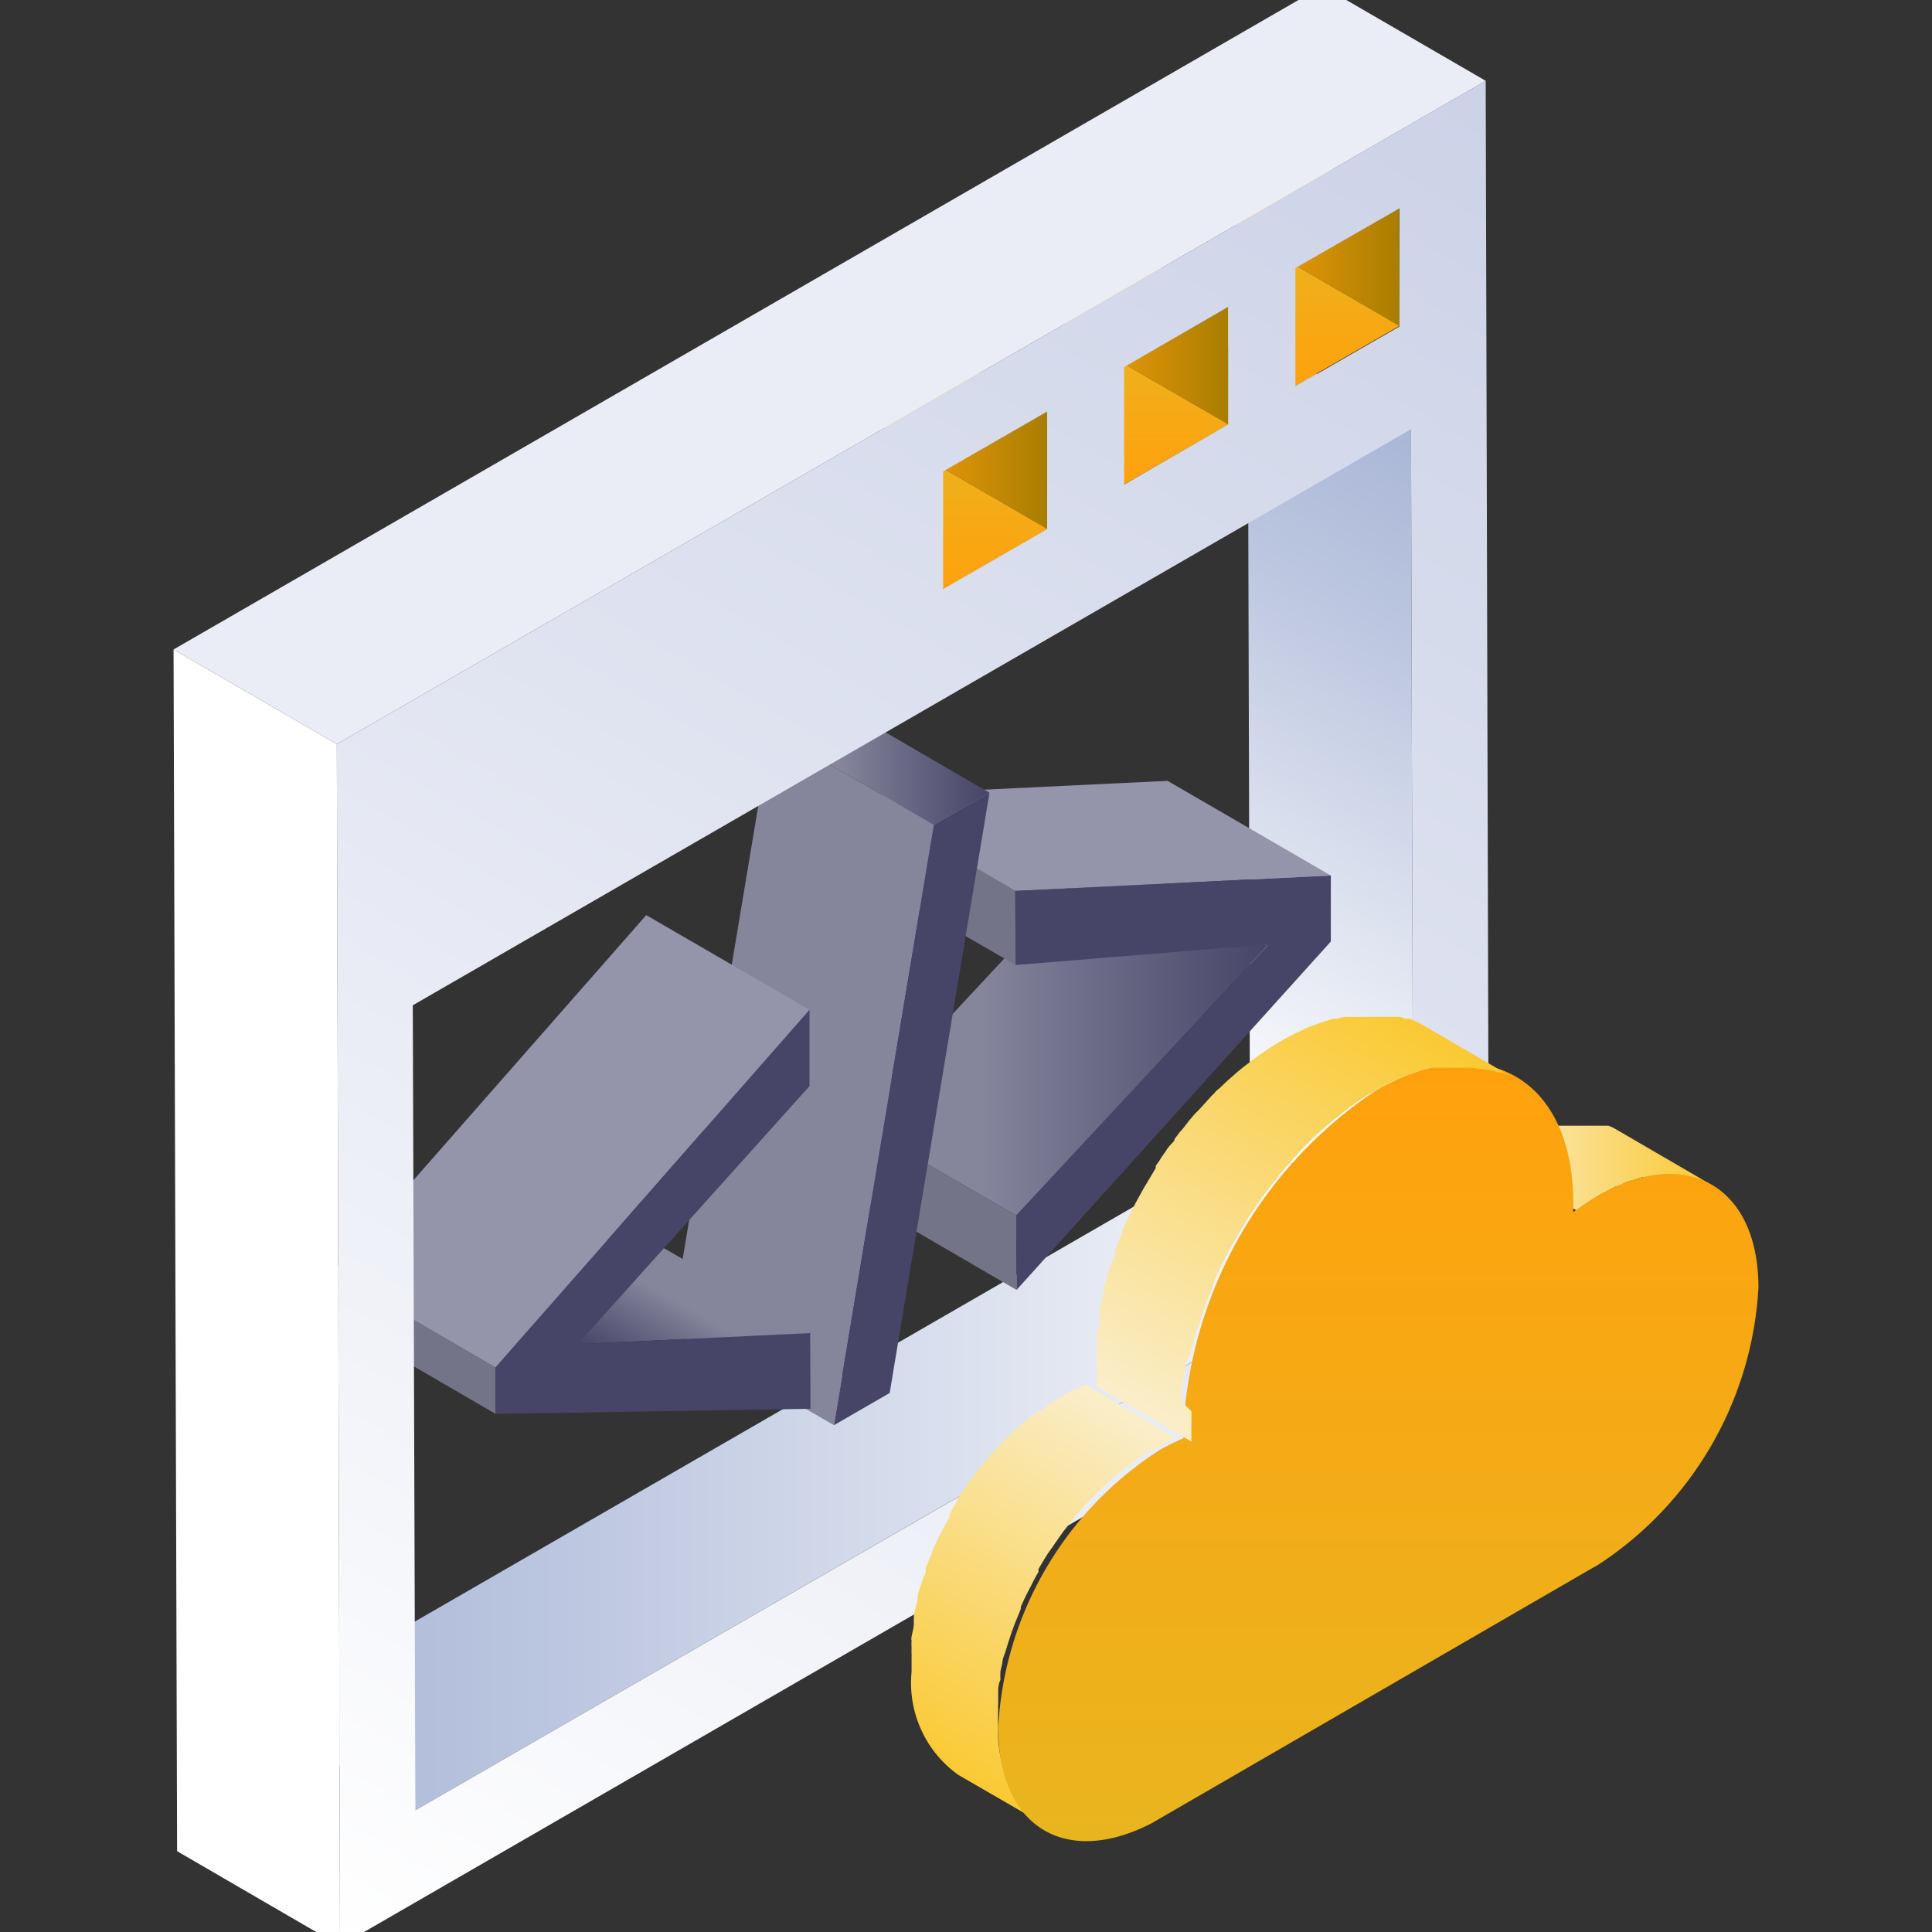 <svg id="图层_1" data-name="图层 1" xmlns="http://www.w3.org/2000/svg" xmlns:xlink="http://www.w3.org/1999/xlink" viewBox="0 0 60 60"><rect x="0" y="0" width="60" height="60" fill="#333333" stroke="none"/><defs><style>.cls-1{fill:url(#未命名的渐变_117);}.cls-2{fill:url(#未命名的渐变_33);}.cls-3{fill:url(#未命名的渐变_133);}.cls-4{fill:url(#未命名的渐变_117-2);}.cls-5{fill:#747489;}.cls-6{fill:#9494aa;}.cls-7{fill:#464568;}.cls-8{fill:url(#未命名的渐变_207);}.cls-9{fill:url(#未命名的渐变_15);}.cls-10{fill:#85859c;}.cls-11{fill:url(#未命名的渐变_133-2);}.cls-12{fill:url(#未命名的渐变_207-2);}.cls-13{fill:url(#未命名的渐变_15-2);}.cls-14{fill:url(#未命名的渐变_133-3);}.cls-15{fill:url(#未命名的渐变_207-3);}.cls-16{fill:url(#未命名的渐变_15-3);}.cls-17{fill:url(#未命名的渐变_7);}.cls-18{fill:#fff;}.cls-19{fill:#ebedf6;}.cls-20{fill:url(#未命名的渐变_196);}.cls-21{fill:url(#未命名的渐变_196-2);}.cls-22{fill:url(#未命名的渐变_15-4);}.cls-23{fill:url(#未命名的渐变_196-3);}</style><linearGradient id="未命名的渐变_117" x1="35.9" y1="33.72" x2="46.73" y2="14.97" gradientUnits="userSpaceOnUse"><stop offset="0" stop-color="#fff"/><stop offset="0.13" stop-color="#f2f4f9"/><stop offset="0.72" stop-color="#bdc7e0"/><stop offset="1" stop-color="#a9b6d6"/></linearGradient><linearGradient id="未命名的渐变_33" x1="36.83" y1="26.38" x2="36.83" y2="29.37" gradientUnits="userSpaceOnUse"><stop offset="0" stop-color="#00c1e0"/><stop offset="1" stop-color="#005763"/></linearGradient><linearGradient id="未命名的渐变_133" x1="26.49" y1="32.09" x2="39.36" y2="32.09" gradientUnits="userSpaceOnUse"><stop offset="0.31" stop-color="#85859c"/><stop offset="1" stop-color="#464568"/></linearGradient><linearGradient id="未命名的渐变_117-2" x1="43.89" y1="45.8" x2="7.84" y2="45.8" xlink:href="#未命名的渐变_117"/><linearGradient id="未命名的渐变_207" x1="38.38" y1="6.82" x2="43.46" y2="6.82" gradientUnits="userSpaceOnUse"><stop offset="0" stop-color="#ffa10d"/><stop offset="1" stop-color="#a87d00"/></linearGradient><linearGradient id="未命名的渐变_15" x1="39.31" y1="11.98" x2="39.31" y2="7.17" gradientUnits="userSpaceOnUse"><stop offset="0" stop-color="#ffa10d"/><stop offset="1" stop-color="#e9b51f"/></linearGradient><linearGradient id="未命名的渐变_133-2" x1="23.94" y1="23.65" x2="30.73" y2="23.65" xlink:href="#未命名的渐变_133"/><linearGradient id="未命名的渐变_207-2" x1="33.07" y1="9.88" x2="38.15" y2="9.88" xlink:href="#未命名的渐变_207"/><linearGradient id="未命名的渐变_15-2" x1="34" y1="15.05" x2="34" y2="10.24" xlink:href="#未命名的渐变_15"/><linearGradient id="未命名的渐变_133-3" x1="20.02" y1="38.41" x2="18.07" y2="41.78" xlink:href="#未命名的渐变_133"/><linearGradient id="未命名的渐变_207-3" x1="27.45" y1="13.13" x2="32.53" y2="13.13" xlink:href="#未命名的渐变_207"/><linearGradient id="未命名的渐变_15-3" x1="28.38" y1="18.29" x2="28.38" y2="13.48" xlink:href="#未命名的渐变_15"/><linearGradient id="未命名的渐变_7" x1="11.36" y1="60.9" x2="45.34" y2="2.05" gradientUnits="userSpaceOnUse"><stop offset="0" stop-color="#fff"/><stop offset="0.55" stop-color="#e0e4f1"/><stop offset="1" stop-color="#ccd2e7"/></linearGradient><linearGradient id="未命名的渐变_196" x1="45.91" y1="36.2" x2="53.15" y2="36.2" gradientUnits="userSpaceOnUse"><stop offset="0" stop-color="#faeecb"/><stop offset="1" stop-color="#fac932"/></linearGradient><linearGradient id="未命名的渐变_196-2" x1="35.52" y1="44" x2="29.17" y2="54.99" xlink:href="#未命名的渐变_196"/><linearGradient id="未命名的渐变_15-4" x1="42.78" y1="33.03" x2="42.78" y2="57.19" xlink:href="#未命名的渐变_15"/><linearGradient id="未命名的渐变_196-3" x1="35.98" y1="44.27" x2="43.45" y2="31.33" xlink:href="#未命名的渐变_196"/></defs><title>01 icon</title><polygon class="cls-1" points="43.89 38.33 38.82 35.39 38.75 10.37 43.82 13.31 43.89 38.33"/><polygon class="cls-2" points="39.36 29.37 34.3 26.43 34.29 26.38 39.36 29.33 39.36 29.37"/><polygon class="cls-3" points="31.56 37.75 26.49 34.81 34.3 26.43 39.36 29.37 31.56 37.75"/><polygon class="cls-4" points="12.9 56.22 7.84 53.27 38.82 35.39 43.89 38.33 12.9 56.22"/><polygon class="cls-5" points="31.57 40.06 26.5 37.11 26.49 34.81 31.56 37.75 31.57 40.06"/><polygon class="cls-5" points="31.54 29.97 26.47 27.03 26.46 24.72 31.53 27.67 31.54 29.97"/><polygon class="cls-6" points="31.53 27.67 26.46 24.72 36.26 24.25 41.33 27.19 31.53 27.67"/><polygon class="cls-7" points="41.33 27.19 41.33 29.24 31.57 40.06 31.56 37.75 39.36 29.37 39.36 29.33 31.54 29.97 31.53 27.67 41.33 27.19"/><polygon class="cls-8" points="43.46 10.12 38.39 7.17 38.38 3.52 43.45 6.47 43.46 10.12"/><polygon class="cls-9" points="40.23 11.98 35.16 9.03 38.39 7.17 43.46 10.12 40.23 11.98"/><polygon class="cls-10" points="25.9 44.26 20.83 41.32 23.94 22.68 29 25.62 25.9 44.26"/><polygon class="cls-11" points="29 25.62 23.94 22.68 25.67 21.68 30.73 24.62 29 25.62"/><polygon class="cls-7" points="30.73 24.62 27.63 43.26 25.9 44.26 29 25.62 30.73 24.62"/><polygon class="cls-12" points="38.15 13.18 33.08 10.24 33.07 6.59 38.14 9.53 38.15 13.18"/><polygon class="cls-13" points="34.92 15.04 29.86 12.1 33.08 10.24 38.15 13.18 34.92 15.04"/><polygon class="cls-14" points="17.99 41.74 12.92 38.79 20.1 38.46 25.16 41.4 17.99 41.74"/><polygon class="cls-5" points="15.39 43.91 10.32 40.96 10.32 39.52 15.39 42.47 15.39 43.91"/><polygon class="cls-6" points="15.39 42.47 10.32 39.52 20.07 28.42 25.14 31.36 15.39 42.47"/><polygon class="cls-15" points="32.53 16.43 27.46 13.48 27.45 9.83 32.52 12.78 32.53 16.43"/><polygon class="cls-16" points="29.3 18.29 24.23 15.35 27.46 13.48 32.53 16.43 29.3 18.29"/><path class="cls-17" d="M10.46,23.11,46.14,2.51l.1,37.32L10.56,60.43ZM43.89,38.33l-.07-25-31,17.89.08,25,31-17.89m-3.67-30V12l3.23-1.86V6.47L40.22,8.33M34.91,11.4v3.65l3.23-1.87V9.53L34.91,11.4m-5.62,3.24v3.65l3.23-1.86V12.78l-3.23,1.86"/><polygon class="cls-7" points="25.16 41.4 25.17 43.75 15.39 43.91 15.39 42.47 25.14 31.36 25.14 33.73 17.99 41.69 17.99 41.74 25.16 41.4"/><polygon class="cls-18" points="10.56 60.43 5.5 57.49 5.39 20.17 10.46 23.11 10.56 60.43"/><polygon class="cls-19" points="10.46 23.11 5.39 20.17 41.07 -0.43 46.14 2.51 10.46 23.11"/><path class="cls-20" d="M50.42,36.75a2.53,2.53,0,0,1,.36-.12l.22-.07.2,0,.27,0H52a2.2,2.2,0,0,1,.37,0l.09,0a1.38,1.38,0,0,1,.27.08.32.32,0,0,1,.09,0,1.87,1.87,0,0,1,.32.15h0l-2.94-1.71h0a1.42,1.42,0,0,0-.25-.12l0,0-.09,0-.13,0-.14,0-.09,0h0l-.3,0h-.56l-.14,0-.13,0-.2,0-.11,0-.11,0-.36.12-.12,0-.12.06-.12,0-.46.24a4,4,0,0,0-.38.24c-.12.09-.25.17-.37.27l2.94,1.7c.25-.18.5-.35.75-.5l.46-.24.12,0Z"/><path class="cls-21" d="M31,52.93c0-.12,0-.24,0-.36s0-.27.07-.4a2.56,2.56,0,0,1,0-.27l.06-.26c0-.12.06-.24.1-.36l.06-.2.13-.4.06-.16c.07-.19.15-.37.22-.55l0-.06c.07-.17.15-.33.23-.49l.08-.15a4.92,4.92,0,0,1,.24-.45l0-.09c.1-.17.2-.34.31-.51l.1-.14.25-.36.13-.18c.08-.1.15-.2.23-.29l.19-.24.19-.21c.11-.13.22-.24.34-.36l.21-.21.17-.16.28-.24.17-.15.31-.23a.91.91,0,0,1,.16-.11,4.66,4.66,0,0,1,.47-.3l.37-.2.13-.06.25-.11L33.73,43l0,0-.2.09-.13.06c-.12,0-.24.12-.37.19a4.66,4.66,0,0,0-.47.3l-.15.11A3.81,3.81,0,0,0,32,44l-.17.14-.28.24-.17.16a.52.52,0,0,1-.11.1l-.1.11q-.18.18-.33.36a1.14,1.14,0,0,0-.11.11l-.08.1-.2.24-.13.15-.09.14a1.33,1.33,0,0,0-.14.19l-.1.12-.15.23-.1.15a.21.21,0,0,1,0,.06c-.09.13-.17.28-.25.42l0,0,0,.09-.17.3-.07.14-.08.15-.06.13-.17.36a.14.14,0,0,0,0,.06v0c-.07.14-.13.29-.19.44a.32.32,0,0,1,0,.09s0,.11-.05.16a2.09,2.09,0,0,0-.08.23l-.06.17-.06.21s0,.08,0,.12l-.06.23-.06.26a.29.29,0,0,1,0,.09l0,.18c0,.13-.05.27-.07.4s0,.07,0,.11a2,2,0,0,0,0,.25,1.11,1.11,0,0,0,0,.17c0,.19,0,.37,0,.56a3.51,3.51,0,0,0,1.45,3.2l2.94,1.7A3.48,3.48,0,0,1,31,53.65a5.15,5.15,0,0,1,0-.55A.88.88,0,0,1,31,52.93Z"/><path class="cls-22" d="M42.74,33.86c3.37-1.94,6.11-.38,6.12,3.49,0,.1,0,.2,0,.29.25-.18.5-.35.75-.5,2.76-1.59,5-.31,5,2.85a11,11,0,0,1-5,8.62l-.18.1L35.77,56.62C33.1,58,31,56.75,31,53.65a10.94,10.94,0,0,1,5-8.61,6.48,6.48,0,0,1,.75-.37c0-.09,0-.18,0-.27A13.43,13.43,0,0,1,42.74,33.86Z"/><path class="cls-23" d="M36.71,43.51c0-.15,0-.29,0-.44s.05-.32.08-.49,0-.22.07-.33S37,42,37,41.94s.07-.29.11-.44,0-.17.08-.25.1-.32.16-.49a1.18,1.18,0,0,0,.07-.2l.27-.67a.25.25,0,0,0,0-.07c.09-.2.18-.4.28-.6l.09-.18c.1-.18.19-.37.3-.55l.06-.1c.12-.22.25-.42.38-.63l.12-.18.3-.43c.06-.08.11-.16.17-.23s.18-.24.28-.35a3.25,3.25,0,0,1,.23-.29l.24-.27c.13-.14.26-.29.4-.43l.26-.26.21-.19.34-.3.21-.17.38-.29.19-.14c.19-.13.38-.25.58-.36s.37-.21.56-.3l.14-.06.31-.12a3.12,3.12,0,0,1,.43-.15l.27-.08.25,0,.32,0,.18,0h.48a3.4,3.4,0,0,1,.46.06l.1,0a1.89,1.89,0,0,1,.34.09l.1,0a2.93,2.93,0,0,1,.4.19l-2.94-1.71,0,0-.31-.15-.06,0-.1,0a.76.76,0,0,0-.16-.06l-.18,0-.1,0h-.06l-.37,0h-.5l-.19,0-.17,0-.15,0a2.27,2.27,0,0,0-.25.06l-.14,0-.13.05a3.66,3.66,0,0,0-.43.15l-.15.05-.16.07-.14.07a6,6,0,0,0-.56.29c-.2.11-.39.24-.58.37l-.19.13-.38.29-.21.17-.34.3-.21.2-.13.11a.86.86,0,0,1-.13.14l-.4.44-.13.13-.11.13c-.08.09-.15.19-.23.29s-.11.12-.16.19l-.12.16c0,.08-.11.15-.17.23a.91.91,0,0,0-.11.16,2.75,2.75,0,0,0-.19.28l-.12.17a.18.18,0,0,1,0,.07l-.31.52,0,0-.06.1-.21.38-.09.17-.09.19a1.09,1.09,0,0,0-.08.15c-.07.15-.14.29-.2.44l0,.07v0c-.08.19-.16.37-.23.55l0,.1c0,.07,0,.14-.08.2l-.09.28a1.72,1.72,0,0,0-.07.21c0,.09-.05.17-.08.25s0,.11,0,.16a2.86,2.86,0,0,0-.07.28c0,.1-.06.21-.08.31l0,.11,0,.22c0,.17-.06.33-.09.49s0,.09,0,.14l0,.3a1.64,1.64,0,0,0,0,.22c0,.22,0,.45,0,.67s0,.18,0,.28l2.94,1.7c0-.09,0-.18,0-.27s0-.45,0-.68A1.49,1.49,0,0,1,36.71,43.51Z"/></svg>